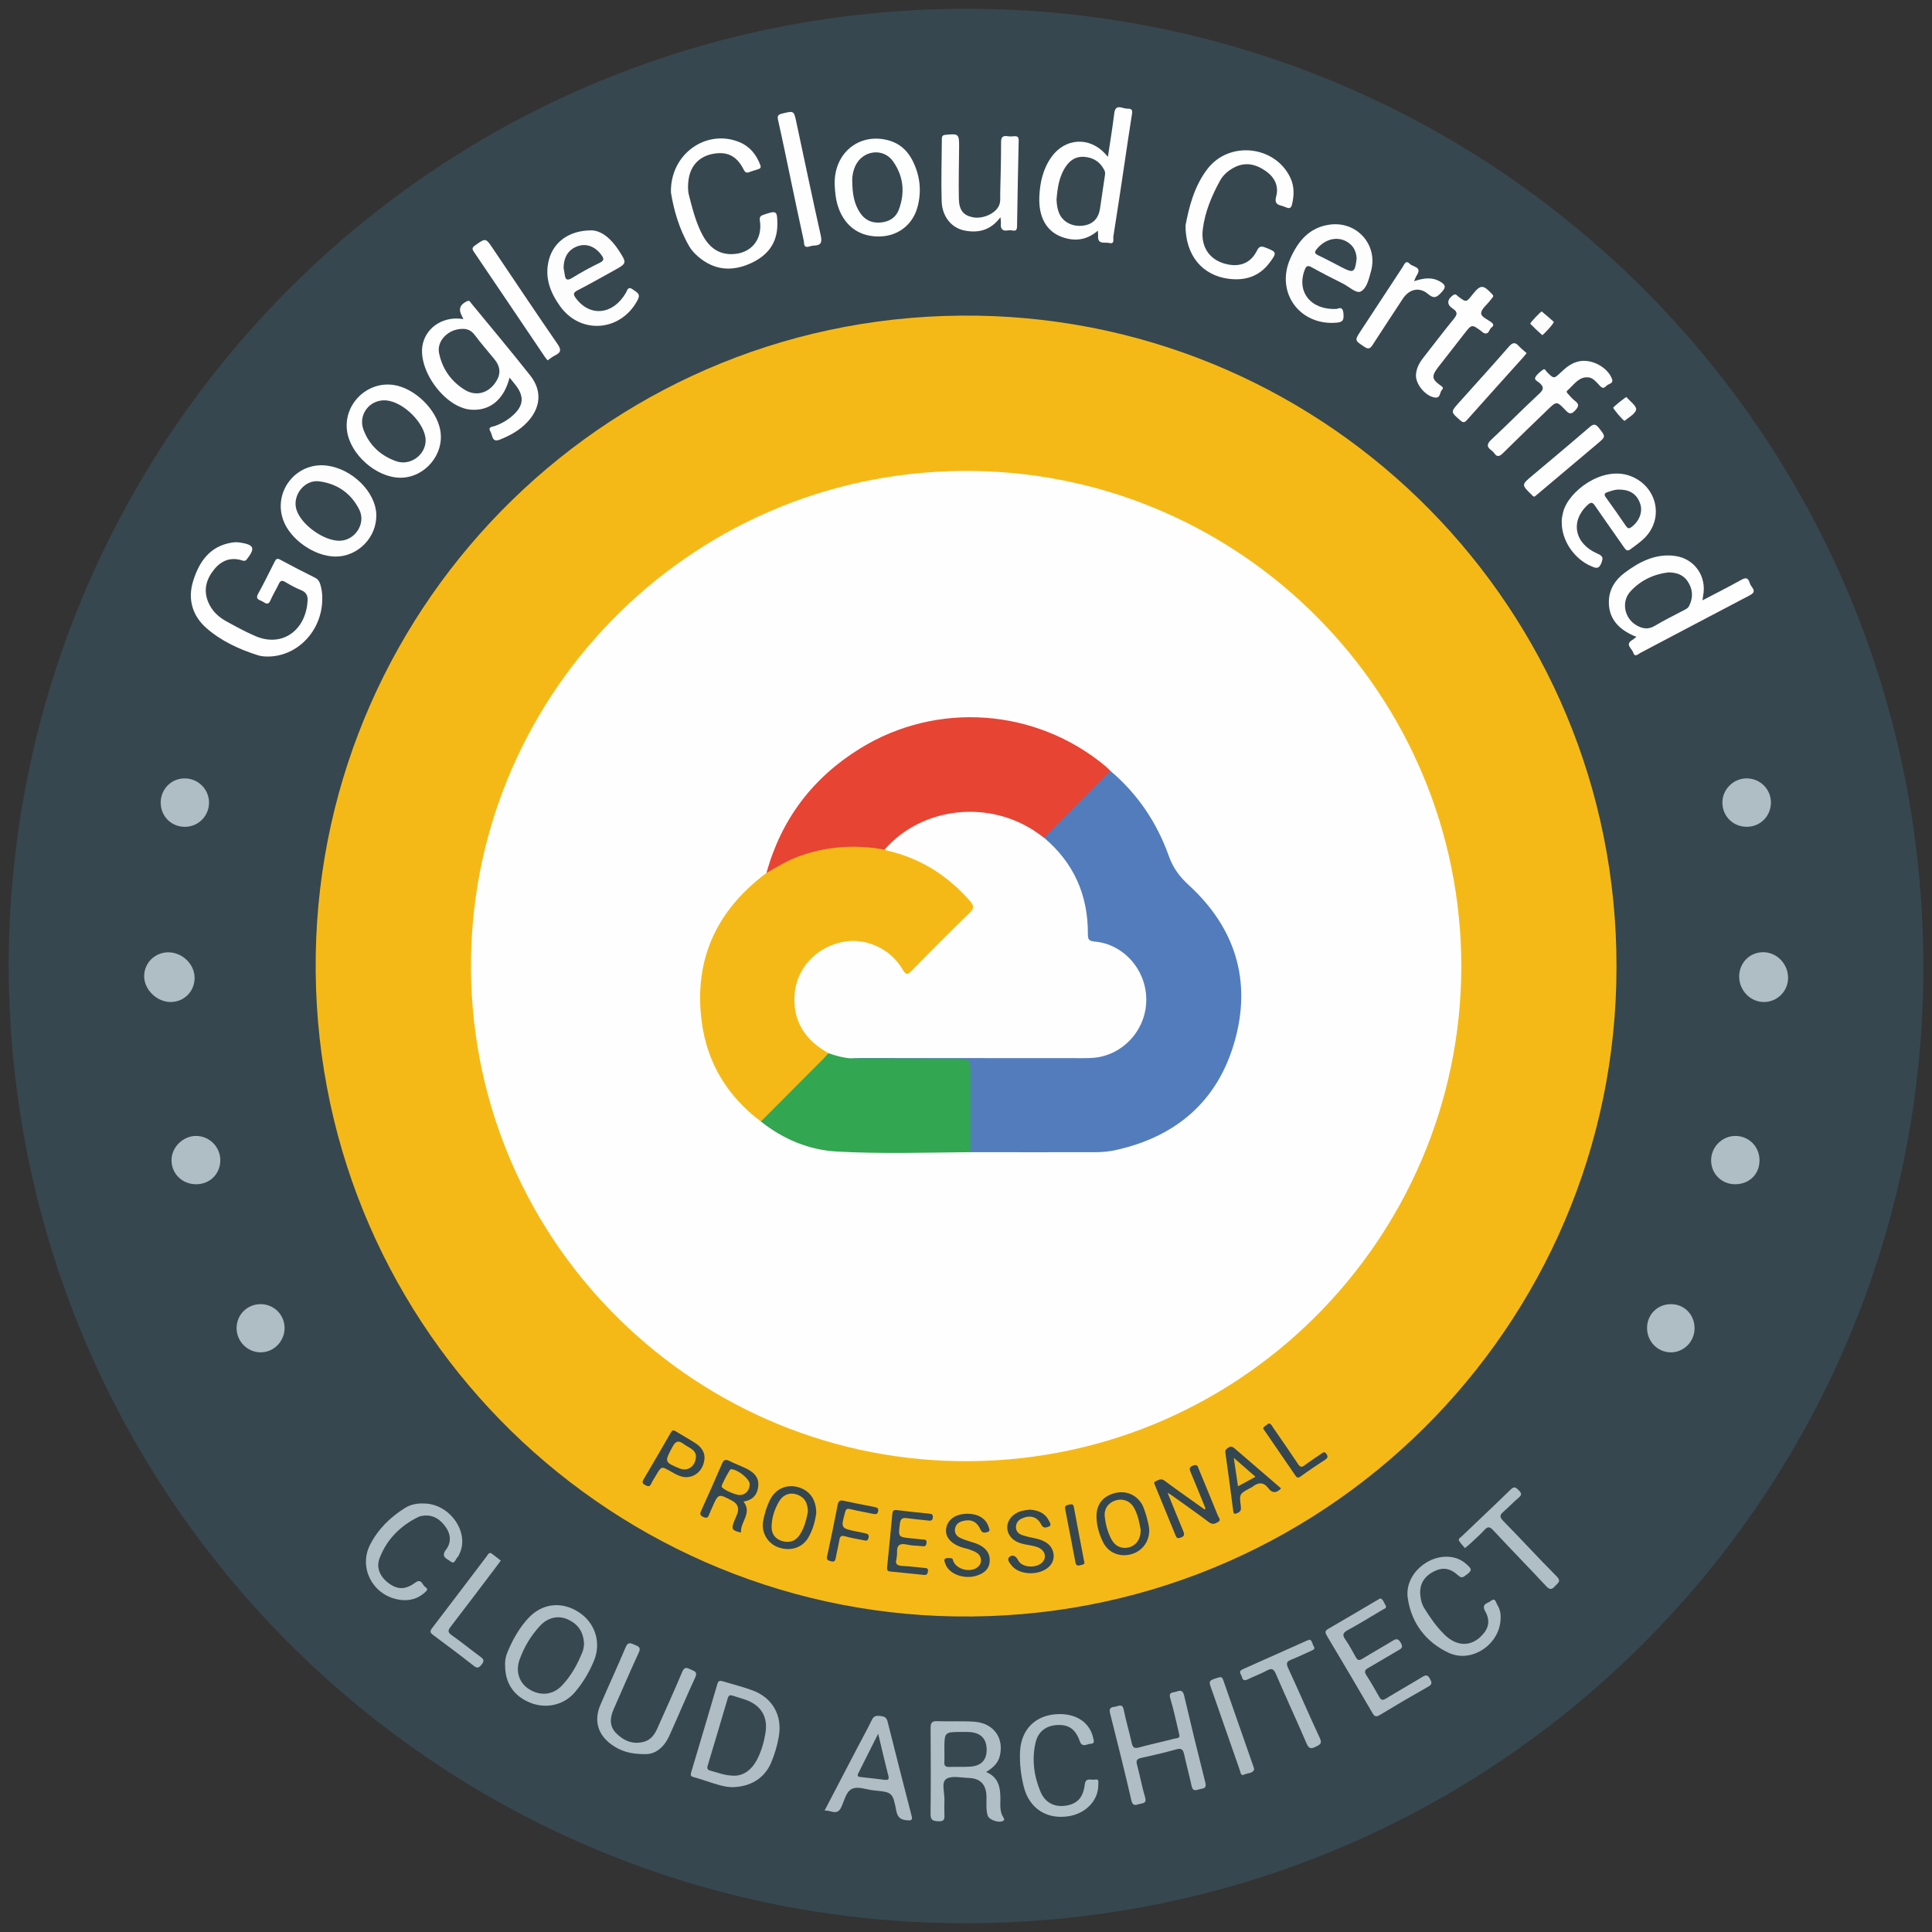 <?xml version="1.0" encoding="utf-8"?>
<!-- Generator: Adobe Illustrator 16.0.2, SVG Export Plug-In . SVG Version: 6.00 Build 0)  -->
<!DOCTYPE svg PUBLIC "-//W3C//DTD SVG 1.1//EN" "http://www.w3.org/Graphics/SVG/1.1/DTD/svg11.dtd">
<svg version="1.1" id="Layer_1" xmlns="http://www.w3.org/2000/svg" xmlns:xlink="http://www.w3.org/1999/xlink" x="0px" y="0px"
	 width="800px" height="800px" viewBox="0 0 800 800" enable-background="new 0 0 800 800" xml:space="preserve">
<rect x="0" y="0" width="800" height="800" fill="#333333" stroke="none"/>
<g>
	<path fill-rule="evenodd" clip-rule="evenodd" fill="#37474F" d="M3.592,399.831C3.994,180.836,181.425,1.363,404.668,3.665
		c215.749,2.225,393.913,177.95,391.72,400.894c-2.122,215.765-177.93,394.153-401.106,391.775
		C179.456,794.033,4.088,619.062,3.592,399.831z"/>
	<path fill-rule="evenodd" clip-rule="evenodd" fill="#F5B917" d="M669.354,400.237c0.129,148.917-121.885,271.528-273.957,269.09
		c-146.593-2.35-267.168-123.059-264.648-274.19c2.442-146.528,123.137-266.938,274.112-264.417
		C551.072,133.163,669.567,252.623,669.354,400.237z"/>
	<path fill-rule="evenodd" clip-rule="evenodd" fill="#FEFEFE" d="M191.869,132.145c-0.288-0.619-0.431-0.983-0.619-1.323
		c-1.535-2.77-0.751-4.793,2.175-6.106c1.062-0.476,1.247,0.31,1.623,0.767c8.209,9.987,16.533,19.883,24.536,30.033
		c5.014,6.359,4.301,13.389-1.262,19.304c-3.162,3.363-7.057,5.498-11.282,7.195c-3.431,1.378-3.014-1.673-3.921-3.225
		c-1.229-2.103,0.659-1.995,1.735-2.375c2.876-1.013,5.454-2.512,7.697-4.573c4.202-3.862,4.56-7.601,1.15-12.13
		c-0.82-1.089-1.714-2.123-2.704-3.343c-2.321,9.082-8.052,13.786-15.825,13.286c-11.034-0.709-22.813-16.999-20.001-27.661
		C176.993,135.091,184.066,130.773,191.869,132.145z"/>
	<path fill-rule="evenodd" clip-rule="evenodd" fill="#FEFEFE" d="M133.437,248.094c-0.059,13.285-10.592,24.104-23.167,23.757
		c-1.188-0.033-2.419-0.181-3.546-0.541c-7.778-2.486-15.204-5.907-21.315-11.293c-5.742-5.06-7.758-11.926-5.441-19.391
		c2.489-8.021,6.881-14.476,16.054-15.958c1.207-0.195,2.374-0.19,3.575,0.009c5.682,0.943,6.173,2.326,2.606,6.922
		c-0.718,0.926-1.361,0.631-2.072,0.417c-4.717-1.422-8.484,0.114-11.462,3.785c-3.244,4-4.514,8.465-2.474,13.444
		c1.465,3.575,4.13,6.158,7.446,7.982c3.947,2.17,7.914,4.347,12.039,6.137c11.291,4.9,21.08-2.509,21.691-14.75
		c0.097-1.924-0.559-3.394-2.615-4.217c-2.312-0.925-4.526-2.145-6.671-3.424c-1.445-0.862-2.05-0.457-2.69,0.921
		c-1.051,2.263-2.431,4.38-3.388,6.676c-0.878,2.107-1.96,1.332-3.166,0.56c-1.182-0.757-3.327-0.778-1.942-3.283
		c2.418-4.374,4.615-8.872,6.866-13.337c0.541-1.072,1.02-1.433,2.263-0.761c4.748,2.568,9.544,5.051,14.382,7.445
		c1.226,0.607,1.822,1.505,2.186,2.671C133.228,243.889,133.503,245.971,133.437,248.094z"/>
	<path fill-rule="evenodd" clip-rule="evenodd" fill="#FEFEFE" d="M677.598,263.703c-7.902-3.074-11.688-8.125-11.387-15.051
		c0.211-4.847,2.716-8.608,6.418-11.392c6.173-4.64,12.904-8.152,20.999-7.05c8.106,1.103,13.207,8.553,11.585,16.555
		c-0.096,0.472-0.134,0.956-0.25,1.822c5.489-2.876,10.724-5.5,15.829-8.355c1.874-1.047,3.02-1.274,3.714,1.092
		c0.191,0.656,0.574,1.29,0.994,1.84c1.368,1.791,0.551,2.558-1.181,3.462c-15.047,7.859-30.039,15.821-45.066,23.72
		c-0.977,0.514-2.303,2.061-3.019-0.223c-0.515-1.644-3.486-3.246-0.295-5.141C676.443,264.685,676.876,264.266,677.598,263.703z"/>
	<path fill-rule="evenodd" clip-rule="evenodd" fill="#FEFEFE" d="M458.763,64.949c0.95-6.384,1.919-12.186,2.629-18.02
		c0.278-2.287,1.19-2.921,3.287-2.327c0.766,0.217,1.575,0.413,2.361,0.401c1.686-0.025,1.937,0.699,1.688,2.245
		c-1.114,6.91-2.103,13.84-3.142,20.762c-1.501,9.998-2.964,20.002-4.575,29.983c-0.15,0.93,0.669,3.214-1.656,2.625
		c-1.759-0.446-4.923,0.846-4.653-2.958c0.04-0.557-0.055-1.124-0.113-2.135c-4.625,3.987-9.591,4.507-14.822,2.632
		c-6.404-2.296-9.783-8.233-9.398-16.781c0.264-5.855,1.524-11.484,5.039-16.399c5.619-7.859,15.661-8.475,22.215-1.325
		C457.878,63.933,458.125,64.224,458.763,64.949z"/>
	<path fill-rule="evenodd" clip-rule="evenodd" fill="#FEFEFE" d="M277.825,79.727c-0.392-16.034,14.694-26.432,28.253-20.912
		c4.359,1.775,7.027,5.083,8.707,9.4c0.497,1.277-0.028,1.582-0.94,1.892c-1.131,0.384-2.306,0.657-3.411,1.104
		c-1.238,0.5-1.833,0.329-2.514-1.021c-2.812-5.571-6.672-7.51-12.412-6.539c-5.857,0.992-9.607,4.864-10.402,10.859
		c-0.277,2.089-0.347,4.23,0.167,6.284c1.285,5.141,2.638,10.305,4.896,15.092c2.448,5.188,6.127,9.297,12.473,9.352
		c8.132,0.069,13.248-5.884,12.009-13.889c-0.249-1.604,0.294-2.01,1.647-2.466c5.283-1.782,5.549-1.653,5.587,3.834
		c0.056,7.973-4.094,13.17-11.07,16.326c-7.827,3.542-15.217,2.878-21.831-2.877c-1.344-1.169-2.628-2.545-3.523-4.07
		C281.151,94.747,278.949,86.686,277.825,79.727z"/>
	<path fill-rule="evenodd" clip-rule="evenodd" fill="#FEFEFE" d="M490.896,93.384c1.346-7.134,3.448-16.078,9.076-23.419
		c9.055-11.814,27.997-9.66,34.291,3.546c1.722,3.613,1.645,7.289,0.744,11.106c-0.411,1.745-1.21,1.766-2.518,1.234
		c-0.555-0.226-1.11-0.472-1.689-0.611c-2.123-0.51-3.081-1.276-2.365-3.906c1.171-4.301-0.661-7.91-4.21-10.434
		c-4.067-2.892-8.499-4.02-13.234-1.53c-2.438,1.282-4.524,3.087-5.836,5.492c-3.456,6.336-6.259,12.984-7.117,20.198
		c-0.916,7.696,3.329,13.176,10.723,14.499c5.182,0.927,9.331-0.96,11.689-5.73c0.937-1.895,1.745-2.019,3.569-1.304
		c4.638,1.819,4.838,2.029,1.745,6.188c-4.302,5.784-10.2,7.649-17.201,6.701C498,113.981,490.903,105.946,490.896,93.384z"/>
	<path fill-rule="evenodd" clip-rule="evenodd" fill="#FDFDFE" d="M245.034,95.389c4.169,0.15,8.129,3.58,11.197,8.322
		c3.427,5.296,3.392,5.325-2.088,8.341c-4.989,2.746-9.933,5.581-15,8.176c-1.99,1.019-1.738,1.848-0.621,3.335
		c5.846,7.782,15.319,6.783,20.593-2.226c0.694-1.185,0.869-3.029,3.067-1.378c1.561,1.172,3.209,1.664,1.856,4.25
		c-6.854,13.104-23.63,14.508-32.166,2.528c-4.083-5.732-6.476-11.963-4.575-19.18C229.22,100.262,235.623,95.339,245.034,95.389z"
		/>
	<path fill-rule="evenodd" clip-rule="evenodd" fill="#FDFDFE" d="M553.583,127.919c1.952-0.876,2.62-0.023,2.738,2.27
		c0.112,2.164-0.168,3.164-2.676,3.405c-15.371,1.477-25.62-12.477-19.354-26.535c3.208-7.194,7.816-12.837,16.212-14.036
		c11.342-1.619,20.259,8.409,17.18,19.385c-0.861,3.073-1.686,6.967-4.239,8.293c-1.835,0.953-4.839-2.002-7.306-3.236
		c-4.378-2.188-8.736-4.422-13.014-6.797c-1.765-0.98-2.318-0.412-2.931,1.239C536.821,120.999,542.937,128.521,553.583,127.919z"/>
	<path fill-rule="evenodd" clip-rule="evenodd" fill="#FEFEFE" d="M646.69,216.339c-0.104-1.29,0.211-2.743,0.563-4.215
		c2.057-8.604,16.209-19.371,27.787-15.046c10.937,4.083,14.191,17.202,6.092,25.553c-1.762,1.815-3.864,3.163-5.835,4.697
		c-1.354,1.053-1.944,0.604-2.781-0.614c-3.968-5.771-8.078-11.445-12.019-17.236c-1.063-1.562-1.721-1.658-3.126-0.36
		c-7.231,6.678-5.47,15.992,4.077,20.115c2.343,1.012,2.479,1.788,1.595,4.017c-1.063,2.679-2.521,1.9-4.205,1.178
		C651.817,231.42,646.667,223.837,646.69,216.339z"/>
	<path fill-rule="evenodd" clip-rule="evenodd" fill="#FDFEFE" d="M345.619,76.369c-0.325-13.023,10.147-21.567,22.338-18.241
		c4.534,1.237,7.757,4.159,9.839,8.229c3.123,6.105,3.927,12.598,2.161,19.254c-1.965,7.407-7.995,12.077-15.537,12.302
		c-8.226,0.246-14.378-3.97-17.197-11.799C346.089,82.969,345.756,79.685,345.619,76.369z"/>
	<path fill-rule="evenodd" clip-rule="evenodd" fill="#FEFEFE" d="M165.791,197.814c-9.946-0.011-20.862-9.656-22.111-19.537
		c-1.389-10.99,8.399-20.527,19.359-18.863c8.742,1.327,17.78,10.156,19.291,18.845
		C184.055,188.174,175.892,197.826,165.791,197.814z"/>
	<path fill-rule="evenodd" clip-rule="evenodd" fill="#FDFDFD" d="M138.942,230.462c-8.705-0.019-18.788-7.058-21.677-15.135
		c-4.252-11.886,5.416-24.043,17.933-22.548c10.569,1.262,20.37,10.908,20.624,20.299
		C156.074,222.444,148.27,230.482,138.942,230.462z"/>
	<path fill-rule="evenodd" clip-rule="evenodd" fill="#FDFDFD" d="M414.271,89.951c-4.03,5.368-9,6.61-14.72,5.542
		c-5.436-1.014-9.428-5.656-9.631-12.196c-0.267-8.598,0.044-17.213,0.075-25.82c0.004-1.1,0.333-1.525,1.522-1.646
		c5.368-0.544,5.66-0.353,5.633,4.856c-0.038,7.202-0.256,14.407-0.108,21.605c0.098,4.762,1.891,6.854,5.67,7.656
		c4.029,0.855,9.262-1.353,10.888-4.672c0.82-1.674,0.525-3.533,0.57-5.311c0.177-7.003,0.366-14.009,0.354-21.014
		c-0.004-2.132,0.638-2.868,2.703-2.552c0.881,0.135,1.806,0.109,2.698,0.021c1.413-0.138,1.927,0.362,1.893,1.831
		c-0.27,11.807-0.492,23.615-0.68,35.424c-0.021,1.405-0.384,2.077-1.901,1.759c-0.578-0.121-1.216-0.148-1.794-0.042
		c-2.454,0.45-3.228-0.696-2.992-2.958C414.51,91.861,414.374,91.265,414.271,89.951z"/>
	<path fill-rule="evenodd" clip-rule="evenodd" fill="#B0BDC4" d="M302.616,740.026c-4.596-0.263-9.936-2.711-15.519-4.19
		c-1.313-0.349-1.142-1.114-0.862-2.055c3.623-12.171,7.261-24.338,10.827-36.526c0.414-1.416,1.183-1.376,2.243-1.056
		c4.119,1.24,8.314,2.275,12.339,3.77c8.272,3.069,12.348,10.354,10.851,19.082c-0.644,3.754-1.73,7.421-3.222,10.919
		C316.564,736.32,310.657,740.1,302.616,740.026z"/>
	<path fill-rule="evenodd" clip-rule="evenodd" fill="#B0BEC5" d="M408.342,733.759c5.154,2.135,5.896,6.358,5.898,10.99
		c0.001,2.679-0.354,5.437,1.273,7.863c0.286,0.427,0.503,0.858-0.032,1.289c-1.481,1.189-5.95-0.261-6.503-2.114
		c-0.761-2.549-0.454-5.168-0.495-7.762c-0.08-5.052-2.453-7.666-7.438-7.818c-3.188-0.097-7.249-1.05-9.331,0.506
		c-2.025,1.513-0.48,5.803-0.642,8.868c-0.095,1.797-0.039,3.604-0.011,5.405c0.026,1.707,0.366,3.313-2.438,3.169
		c-2.295-0.118-3.337-0.41-3.303-3.095c0.149-11.812,0.111-23.627,0.021-35.44c-0.017-2.13,0.398-3.025,2.774-2.924
		c5.097,0.219,10.226-0.134,15.308,0.229c7.985,0.569,12.372,6.67,10.595,14.14C413.288,730.138,411.139,731.995,408.342,733.759z"
		/>
	<path fill-rule="evenodd" clip-rule="evenodd" fill="#B0BEC5" d="M209.165,689.765c-0.147-1.768,0.182-3.76,0.953-5.617
		c2.12-5.11,4.826-9.945,8.558-14.014c5.787-6.309,13.891-7.156,20.964-2.58c6.727,4.352,9.431,12.456,6.353,20.02
		c-1.964,4.827-4.661,9.332-8.075,13.288c-4.464,5.173-11.698,6.779-18.084,4.309C212.952,702.509,209.17,697.144,209.165,689.765z"
		/>
	<path fill-rule="evenodd" clip-rule="evenodd" fill="#B0BDC4" d="M488.284,718.156c-1.25-5.152-2.231-10.079-3.687-14.861
		c-0.864-2.843,1.222-2.35,2.494-2.813c1.494-0.545,2.678-0.764,3.209,1.511c2.823,12.088,5.76,24.15,8.818,36.182
		c0.558,2.192-0.576,2.35-2.027,2.612c-1.438,0.26-3.082,1.466-3.663-1.226c-0.947-4.395-2.141-8.738-3.1-13.131
		c-0.416-1.91-1.046-2.674-3.205-2.068c-4.818,1.35-9.702,2.48-14.59,3.563c-1.801,0.397-2.19,1.091-1.704,2.88
		c1.209,4.444,2.02,9.002,3.33,13.414c0.812,2.731-1.173,2.41-2.498,2.812c-1.421,0.43-2.619,0.909-3.181-1.526
		c-2.786-12.095-5.807-24.136-8.844-36.171c-0.516-2.044,0.477-2.459,2.045-2.618c1.374-0.141,3.034-1.614,3.62,1.239
		c0.944,4.601,2.283,9.119,3.308,13.706c0.401,1.796,0.945,2.494,2.965,1.937c4.819-1.331,9.722-2.357,14.56-3.621
		C487.087,719.726,488.872,719.891,488.284,718.156z"/>
	<path fill-rule="evenodd" clip-rule="evenodd" fill="#B0BEC5" d="M267.444,726.353c-6.51,0.079-10.43-1.317-13.962-3.776
		c-5.879-4.095-7.685-10.012-4.894-16.564c3.41-8.008,7.112-15.893,10.471-23.921c1.092-2.609,2.406-1.502,3.968-0.913
		c1.603,0.604,2.392,1.151,1.452,3.18c-3.575,7.719-6.909,15.548-10.349,23.328c-1.573,3.561-1.908,7.074,1.053,10.038
		c3.138,3.142,6.96,4.738,11.463,3.51c2.817-0.769,4.405-2.942,5.543-5.526c3.425-7.783,7.002-15.503,10.273-23.351
		c0.961-2.304,1.996-1.824,3.574-1.055c1.436,0.7,2.949,0.91,1.833,3.316c-3.703,7.989-7.083,16.126-10.726,24.145
		C274.733,724.068,271.001,726.339,267.444,726.353z"/>
	<path fill-rule="evenodd" clip-rule="evenodd" fill="#B0BDC4" d="M571.605,661.836c1.209,0.572,1.458,1.844,2.069,2.807
		c0.808,1.273-0.503,1.509-1.172,1.908c-4.81,2.877-9.587,5.817-14.506,8.496c-2.064,1.123-2.155,2.055-0.906,3.865
		c1.587,2.3,2.952,4.763,4.283,7.226c0.744,1.38,1.414,1.563,2.78,0.716c3.998-2.478,8.119-4.757,12.13-7.213
		c1.519-0.93,2.48-1.575,3.746,0.581c1.227,2.089,0.084,2.499-1.277,3.286c-4.071,2.353-8.077,4.821-12.168,7.14
		c-1.42,0.804-1.777,1.493-0.82,2.98c1.894,2.943,3.649,5.979,5.351,9.04c0.769,1.383,1.443,1.493,2.793,0.665
		c4.947-3.032,10.007-5.881,14.96-8.902c1.472-0.897,2.302-1.06,3.249,0.719c0.8,1.501,1.033,2.26-0.697,3.239
		c-6.707,3.794-13.358,7.69-19.949,11.683c-1.562,0.946-2.229,0.861-3.175-0.765c-6.232-10.729-12.555-21.406-18.911-32.063
		c-0.795-1.332-0.719-2.003,0.677-2.808c6.849-3.949,13.642-7.994,20.456-12.004C570.859,662.23,571.213,662.051,571.605,661.836z"
		/>
	<path fill-rule="evenodd" clip-rule="evenodd" fill="#FEFEFE" d="M656.506,156.256c-3.165,0.344-5.051,3.309-7.49,5.443
		c-0.659,0.577,0.014,1.109,0.364,1.501c0.867,0.969,1.719,1.995,2.75,2.765c1.925,1.437,1.601,2.425,0.029,4.079
		c-1.736,1.828-2.599,1.179-3.968-0.251c-3.581-3.742-3.647-3.708-7.306-0.176c-6.195,5.98-12.404,11.945-18.522,18.002
		c-1.385,1.371-2.416,1.833-3.658,0c-0.276-0.408-0.653-0.778-1.056-1.063c-2.31-1.632-1.893-2.879,0.079-4.711
		c6.672-6.202,13.053-12.717,19.731-18.91c1.909-1.77,1.76-2.79,0.032-4.366c-0.709-0.646-2.341-1.225-1.729-2.367
		c0.674-1.258,1.98-2.245,3.174-3.132c0.783-0.582,1.126,0.481,1.562,0.92c2.898,2.924,2.924,2.967,5.879,0.15
		c2.201-2.098,4.495-3.939,7.597-4.554c5.123-1.016,11.688,2.443,13.515,7.313c0.742,1.978-1.433,1.98-2.274,2.851
		c-0.74,0.765-1.492,1.376-2.675,0.072C659.468,156.434,658.847,156.188,656.506,156.256z"/>
	<path fill-rule="evenodd" clip-rule="evenodd" fill="#B0BDC4" d="M341.437,749.729c4.733-9.078,9.254-17.755,13.784-26.429
		c1.943-3.72,3.998-7.385,5.817-11.165c0.787-1.639,1.89-1.751,3.395-1.601c1.501,0.149,2.626,0.469,3.063,2.21
		c3.284,13.085,6.616,26.157,9.991,39.219c0.407,1.576-0.028,1.889-1.54,1.802c-2.619-0.15-4.217-0.839-4.809-3.923
		c-1.483-7.725-1.676-7.74-9.404-8.494c-3.071-0.3-6.556-1.877-9.105-0.531c-2.417,1.277-3.034,4.97-4.35,7.641
		C346.542,751.983,344.046,749.471,341.437,749.729z"/>
	<path fill-rule="evenodd" clip-rule="evenodd" fill="#B0BEC5" d="M175.466,622.567c10.853,0.019,19.259,12.148,14.648,21.139
		c-0.182,0.354-0.323,0.777-0.608,1.022c-0.897,0.772-1.167,3.209-2.856,1.878c-1.307-1.029-4.349-1.819-1.982-4.908
		c2.21-2.884,2.083-6.225-0.021-9.259c-2.309-3.329-5.33-5.412-9.638-4.78c-0.591,0.087-1.21,0.201-1.739,0.46
		c-7.471,3.652-13.056,9.242-16.053,16.984c-1.611,4.161,0.215,7.989,4.031,10.693c3.541,2.51,6.756,2.44,10.746-0.48
		c2.585-1.894,2.885,1.112,4.149,1.86c1.573,0.931,0.242,1.828-0.56,2.513c-3.413,2.913-7.434,3.459-11.595,2.455
		c-10.044-2.423-15.402-13.223-10.783-22.426c3.226-6.425,8.356-11.447,14.472-15.293
		C169.997,622.966,172.693,622.451,175.466,622.567z"/>
	<path fill-rule="evenodd" clip-rule="evenodd" fill="#B0BEC5" d="M621.366,670.025c-0.042,10.617-11.777,18.836-21.398,14.407
		c-9.469-4.359-15.602-12.367-17.061-22.804c-1.352-9.681,8.725-18.445,18.342-16.834c2.137,0.357,4.009,1.239,5.645,2.622
		c2.894,2.445,2.802,2.896-0.313,5.146c-1.139,0.821-1.749,0.706-2.76-0.206c-3.427-3.097-6.435-3.507-10.135-1.619
		c-4.104,2.095-5.963,5.361-5.576,9.734c0.171,1.93,0.636,3.802,1.642,5.427c2.429,3.923,5.088,7.728,8.376,10.961
		c4.988,4.908,10.769,5.049,15.166,0.669c3.178-3.163,3.913-6.406,1.691-10.334c-1.768-3.125,1.191-3.317,2.4-4.326
		c1.793-1.498,2.054,0.768,2.611,1.65C621.08,666.239,621.495,668.215,621.366,670.025z"/>
	<path fill-rule="evenodd" clip-rule="evenodd" fill="#B0BEC5" d="M438.72,709.763c7.32-0.027,12.584,3.69,13.944,9.868
		c0.23,1.044,0.777,2.402-1.027,2.44c-1.539,0.032-3.516,1.765-4.509-1.048c-1.732-4.906-4.485-6.9-9.036-6.743
		c-4.805,0.167-8.245,2.583-9.322,7.437c-1.535,6.91-0.632,13.809,2.11,20.263c1.966,4.626,5.96,6.429,10.505,5.698
		c4.739-0.762,7.129-3.321,7.803-8.788c0.379-3.069,2.701-1.66,4.176-1.998c1.906-0.435,1.401,1.229,1.413,2.181
		c0.079,6.295-5.02,11.755-12.022,12.946c-9.173,1.562-16.525-3.058-18.818-12.135c-1.2-4.754-1.781-9.671-1.56-14.584
		C422.807,715.783,429.207,709.8,438.72,709.763z"/>
	<path fill-rule="evenodd" clip-rule="evenodd" fill="#FEFEFE" d="M586.314,155.511c0.064-2.841,1.329-5.179,3.023-7.346
		c4.191-5.361,8.299-10.791,12.604-16.06c1.478-1.808,1.807-2.883-0.406-4.337c-2.558-1.68-2.349-3.743,0.15-5.545
		c1.158-0.835,1.646,0.217,2.271,0.673c3.191,2.33,3.175,2.354,5.666-0.79c0.062-0.078,0.128-0.154,0.189-0.232
		c3.24-4.071,4.319-4.067,7.995-0.125c0.506,0.543,0.711,0.874,0.195,1.461c-0.395,0.451-0.749,0.938-1.115,1.414
		c-1.276,1.661-3.467,3.276-3.557,5.001c-0.085,1.616,2.669,2.656,4.237,3.853c1.064,0.811,0.914,1.496,0.06,2.104
		c-1.071,0.762-0.993,3.091-3.137,2.355c-0.361-0.124-0.646-0.465-0.969-0.704c-4.101-3.043-4.09-3.035-7.165,0.921
		c-3.622,4.663-7.283,9.296-10.893,13.969c-2.764,3.579-2.585,4.978,1.047,7.498c0.8,0.555,1.358,1.028,0.585,1.805
		c-1.02,1.026-0.532,3.493-2.891,3.194C590.428,164.143,586.33,159.364,586.314,155.511z"/>
	<path fill-rule="evenodd" clip-rule="evenodd" fill="#FEFEFE" d="M226.742,149.216c-0.417-0.531-0.805-0.965-1.127-1.443
		c-9.806-14.523-19.59-29.06-29.429-43.561c-0.828-1.219-0.624-1.767,0.525-2.583c4.423-3.14,4.382-3.177,7.423,1.336
		c8.896,13.201,17.729,26.446,26.766,39.548c1.641,2.378,1.305,3.497-1.059,4.648C228.788,147.676,227.867,148.458,226.742,149.216z
		"/>
	<path fill-rule="evenodd" clip-rule="evenodd" fill="#FEFEFE" d="M334.565,102.217c-1.945,0.242-1.525-1.567-1.723-2.459
		c-1.931-8.688-3.724-17.406-5.559-26.114c-1.667-7.913-3.269-15.84-5.06-23.725c-0.39-1.716-0.264-2.423,1.581-2.875
		c4.964-1.218,4.915-1.298,5.991,3.751c3.311,15.535,6.572,31.082,10.035,46.584c0.635,2.843,0.278,4.26-2.847,4.312
		C336.2,101.704,335.421,102.022,334.565,102.217z"/>
	<path fill-rule="evenodd" clip-rule="evenodd" fill="#AFBDC4" d="M542.31,678.935c1.105,0.441,1.059,1.835,1.668,2.751
		c0.684,1.024,0.041,1.395-0.774,1.757c-2.833,1.258-5.62,2.632-8.5,3.772c-1.873,0.74-2.262,1.45-1.328,3.458
		c4.471,9.617,8.629,19.38,13.122,28.986c1.104,2.359,0.027,2.768-1.669,3.614c-1.896,0.945-2.833,0.924-3.781-1.28
		c-4.155-9.658-8.582-19.199-12.738-28.857c-0.905-2.103-1.729-2.474-3.717-1.408c-2.552,1.366-5.286,2.389-7.9,3.645
		c-1.264,0.606-2.084,0.498-2.437-0.968c-0.264-1.098-1.767-2.271,0.326-3.199c8.874-3.936,17.729-7.914,26.594-11.873
		C541.447,679.21,541.741,679.132,542.31,678.935z"/>
	<path fill-rule="evenodd" clip-rule="evenodd" fill="#B0BEC5" d="M606.581,641.031c-0.828-1.009-1.665-1.877-2.317-2.866
		c-0.651-0.988,0.404-1.418,0.918-1.91c6.793-6.505,13.662-12.931,20.385-19.507c1.532-1.498,2.222-0.739,3.307,0.343
		c1.116,1.113,1.438,1.87-0.004,3.058c-2.157,1.776-4.053,3.868-6.174,5.692c-1.528,1.315-2,2.157-0.252,3.93
		c7.447,7.55,14.582,15.407,22.076,22.908c2.178,2.18,0.493,2.809-0.616,4.104c-1.368,1.599-2.268,1.525-3.747-0.063
		c-7.227-7.76-14.653-15.334-21.876-23.098c-1.491-1.604-2.291-1.535-3.682-0.021c-1.89,2.059-4.016,3.901-6.057,5.82
		C608.047,639.887,607.492,640.288,606.581,641.031z"/>
	<path fill-rule="evenodd" clip-rule="evenodd" fill="#FEFEFE" d="M585.534,116.448c3.845-1.287,7.4-1.881,10.885,0.204
		c2.021,1.21,2.528,2.179,0.626,4.22c-1.923,2.063-3.026,3.162-5.777,0.831c-3.63-3.076-7.824-1.938-10.423,2.046
		c-4.153,6.367-8.386,12.682-12.485,19.083c-1.011,1.577-1.764,1.873-3.429,0.761c-4.024-2.687-4.088-2.589-1.362-6.745
		c5.759-8.781,11.507-17.568,17.284-26.336c0.681-1.034,1.208-3.039,2.956-1.215c1.263,1.316,5.179,1.133,2.856,4.686
		C586.241,114.632,586.006,115.404,585.534,116.448z"/>
	<path fill-rule="evenodd" clip-rule="evenodd" fill="#AFBDC4" d="M69.738,394.332c5.801,0.021,10.854,4.959,10.845,10.599
		c-0.009,5.564-4.287,9.914-9.818,9.983c-5.783,0.072-11.144-5.151-11.07-10.791C59.765,398.639,64.203,394.312,69.738,394.332z"/>
	<path fill-rule="evenodd" clip-rule="evenodd" fill="#B0BEC5" d="M207.368,646.223c-0.704,0.949-1.176,1.596-1.659,2.233
		c-6.354,8.389-12.675,16.802-19.096,25.139c-1.146,1.488-1.301,2.274,0.405,3.479c4.089,2.891,7.97,6.071,12.013,9.027
		c1.376,1.006,1.513,1.749,0.431,3.107c-1.049,1.318-1.712,1.822-3.302,0.567c-5.507-4.344-11.138-8.532-16.76-12.728
		c-1.147-0.855-1.576-1.446-0.522-2.82c7.626-9.938,15.158-19.947,22.737-29.921c0.496-0.65,0.908-1.794,2.081-0.938
		C204.944,644.281,206.139,645.263,207.368,646.223z"/>
	<path fill-rule="evenodd" clip-rule="evenodd" fill="#AFBDC4" d="M720.158,404.386c-0.024-5.596,4.233-10.007,9.742-10.093
		c5.72-0.088,10.442,4.639,10.509,10.52c0.061,5.467-4.337,9.995-9.811,10.104C724.917,415.029,720.183,410.254,720.158,404.386z"/>
	<path fill-rule="evenodd" clip-rule="evenodd" fill="#AFBDC4" d="M81.269,490.371c-5.742,0.03-10.21-4.278-10.254-9.887
		c-0.042-5.399,4.735-10.139,10.198-10.115c5.457,0.023,9.938,4.455,10.009,9.898C91.294,485.99,87.009,490.342,81.269,490.371z"/>
	<path fill-rule="evenodd" clip-rule="evenodd" fill="#AFBDC4" d="M723.323,322.308c5.617,0.046,10.086,4.603,9.981,10.18
		c-0.105,5.545-4.453,9.857-9.958,9.876c-5.68,0.019-10.104-4.338-10.142-9.987C713.169,326.867,717.796,322.263,723.323,322.308z"
		/>
	<path fill-rule="evenodd" clip-rule="evenodd" fill="#AFBDC4" d="M718.416,490.371c-5.567-0.032-9.857-4.323-9.879-9.88
		c-0.021-5.544,4.581-10.158,10.093-10.121c5.634,0.038,9.978,4.484,9.948,10.183C728.548,486.272,724.27,490.406,718.416,490.371z"
		/>
	<path fill-rule="evenodd" clip-rule="evenodd" fill="#AFBDC4" d="M76.611,342.376c-5.652,0.031-10.052-4.341-10.064-9.999
		c-0.011-5.542,4.257-9.958,9.721-10.058c5.599-0.102,10.172,4.284,10.287,9.865C86.669,337.751,82.187,342.346,76.611,342.376z"/>
	<path fill-rule="evenodd" clip-rule="evenodd" fill="#AFBDC4" d="M97.965,550.002c-0.025-5.523,4.274-9.896,9.815-9.98
		c5.495-0.084,9.979,4.258,10.062,9.739c0.083,5.596-4.468,10.258-9.972,10.215C102.444,559.933,97.99,555.447,97.965,550.002z"/>
	<path fill-rule="evenodd" clip-rule="evenodd" fill="#AFBDC4" d="M701.681,550.096c-0.04,5.514-4.535,9.978-9.954,9.886
		c-5.431-0.093-9.768-4.625-9.721-10.157c0.048-5.584,4.396-9.85,9.991-9.801C697.534,540.071,701.723,544.428,701.681,550.096z"/>
	<path fill-rule="evenodd" clip-rule="evenodd" fill="#FEFEFE" d="M635.52,205.588c-0.777,0.126-0.985-0.42-1.321-0.748
		c-4.231-4.118-4.214-4.108,0.297-7.899c7.899-6.639,15.823-13.25,23.626-20.001c1.673-1.447,2.531-1.529,3.952,0.279
		c2.836,3.609,2.944,3.52-0.681,6.574c-8.124,6.844-16.246,13.69-24.37,20.535C636.491,204.776,635.958,205.221,635.52,205.588z"/>
	<path fill-rule="evenodd" clip-rule="evenodd" fill="#FEFEFE" d="M632.145,146.212c-0.451,0.571-0.737,0.977-1.066,1.344
		c-7.888,8.782-15.808,17.535-23.641,26.365c-1.105,1.247-1.698,1.083-2.832,0.089c-3.905-3.426-3.967-3.396-0.52-7.256
		c6.93-7.76,13.953-15.438,20.778-23.289c1.657-1.905,2.688-1.693,4.164-0.055C629.951,144.434,631.081,145.27,632.145,146.212z"/>
	<path fill-rule="evenodd" clip-rule="evenodd" fill="#B0BEC4" d="M519.336,732.707c-0.652,1.705-2.64,1.392-4.017,2.061
		c-1.568,0.762-1.571-0.708-1.86-1.533c-3.7-10.554-7.368-21.118-11.045-31.68c-0.195-0.564-0.4-1.126-0.604-1.688
		c-1.437-3.981-1.411-3.902,2.507-5.185c1.254-0.41,1.765-0.253,2.189,0.974c4.189,12.064,8.415,24.117,12.628,36.175
		C519.2,732.018,519.226,732.219,519.336,732.707z"/>
	<path fill-rule="evenodd" clip-rule="evenodd" fill="#FBFCFC" d="M672.734,174.271c-0.692-0.06-4.805-5.091-4.732-5.448
		c0.088-0.429,5.303-4.606,5.491-4.387c1.479,1.715,4.26,3.741,3.989,5.17C677.135,171.45,674.329,172.83,672.734,174.271z"/>
	<path fill-rule="evenodd" clip-rule="evenodd" fill="#FCFCFC" d="M643.407,133.272c-0.005,0.771-4.59,5.685-4.81,5.488
		c-1.689-1.516-3.358-3.06-4.938-4.688c-0.261-0.268,4.479-5.316,4.774-5.077C640.19,130.418,641.871,131.935,643.407,133.272z"/>
	<path fill-rule="evenodd" clip-rule="evenodd" fill="#FEFEFE" d="M605.103,400.128c-0.123,113.307-92.944,206.703-208.48,204.893
		c-111.631-1.749-203.347-93.779-201.575-208.434c1.723-111.518,93.713-203.525,208.723-201.562
		C514.947,196.922,604.983,287.909,605.103,400.128z"/>
	<path fill-rule="evenodd" clip-rule="evenodd" fill="#354650" d="M499.229,624.749c-2.025-4.968-4.019-9.949-6.098-14.895
		c-0.558-1.327-1.029-2.245,0.87-2.987c1.877-0.733,2,0.488,2.448,1.578c2.624,6.38,5.272,12.75,7.858,19.146
		c0.326,0.808,1.448,1.81,0.146,2.604c-1.157,0.706-2.327,1.267-3.821,0.144c-5.04-3.789-10.209-7.406-15.333-11.083
		c-0.4-0.287-0.832-0.532-1.839-1.171c2.284,5.614,4.297,10.674,6.415,15.689c0.603,1.427,0.79,2.329-1.031,2.945
		c-1.147,0.389-1.61,0.179-2.031-0.853c-2.832-6.942-5.695-13.872-8.533-20.812c-0.248-0.605-0.733-1.332,0.299-1.725
		c1.157-0.44,2.171-1.307,3.577-0.246c3.837,2.892,7.782,5.638,11.688,8.437c1.623,1.163,3.254,2.315,4.882,3.472
		C498.894,624.912,499.062,624.831,499.229,624.749z"/>
	<path fill-rule="evenodd" clip-rule="evenodd" fill="#344650" d="M307.853,621.755c3.798,4.789-1.451,8.499-1.017,12.851
		c-3.785-0.866-4.099-1.406-2.801-4.766c0.36-0.933,0.798-1.833,1.163-2.763c1.001-2.548,0.316-4.434-2.153-5.725
		c-5.585-2.921-5.575-2.942-8.071,2.7c-0.404,0.914-0.826,1.821-1.192,2.751c-0.46,1.17-0.76,2.183-2.511,1.357
		c-1.526-0.72-1.504-1.34-0.876-2.713c2.944-6.445,5.799-12.933,8.606-19.438c0.667-1.547,1.437-1.843,2.941-1.094
		c2.234,1.113,4.587,1.986,6.841,3.063c3.048,1.456,5.515,3.487,5.209,7.27C313.703,618.809,311.805,621.165,307.853,621.755z"/>
	<path fill-rule="evenodd" clip-rule="evenodd" fill="#344650" d="M337.991,626.66c-0.463,3.104-1.383,6.917-3.447,10.282
		c-2.547,4.152-7.634,5.545-12.468,3.699c-4.201-1.604-6.86-6.041-6.098-10.601c0.529-3.157,1.489-6.249,2.94-9.112
		c2.232-4.405,6.735-6.385,11.333-5.187C335.146,617.019,338.05,620.809,337.991,626.66z"/>
	<path fill-rule="evenodd" clip-rule="evenodd" fill="#344650" d="M475.875,633.643c0.017,4.893-3.104,8.892-7.823,10.028
		c-4.657,1.122-9.217-0.811-11.32-5.141c-1.616-3.328-2.678-6.899-2.695-10.657c-0.021-4.916,2.624-8.26,7.423-9.57
		c4.526-1.236,8.934,0.502,11.354,4.477C473.987,624.708,475.867,631.379,475.875,633.643z"/>
	<path fill-rule="evenodd" clip-rule="evenodd" fill="#344650" d="M426.407,625.128c3.477,0.202,6.347,1.357,7.939,4.597
		c0.384,0.78,1.314,1.977-0.191,2.467c-0.948,0.308-2.138,0.817-2.983-0.869c-1.627-3.245-4.489-4.068-7.799-2.668
		c-1.608,0.681-2.628,1.806-2.683,3.627c-0.053,1.784,1.047,2.824,2.534,3.345c1.688,0.591,3.458,0.978,5.217,1.332
		c1.792,0.361,3.501,0.905,5.001,1.946c3.038,2.107,3.771,6.165,1.673,8.995c-3.412,4.603-12.901,4.776-16.311,0.224
		c-0.759-1.012-2.151-2.51-0.649-3.57c1.19-0.84,2.519-0.314,3.436,1.512c1.642,3.268,7.928,3.454,10.246,0.576
		c1.759-2.185,0.67-4.98-2.428-6.063c-2.829-0.988-5.963-0.836-8.668-2.34c-4.643-2.581-4.929-8.267-0.531-11.289
		C422.094,625.652,424.259,625.3,426.407,625.128z"/>
	<path fill-rule="evenodd" clip-rule="evenodd" fill="#344650" d="M400.718,626.81c4.281,0.025,7.447,1.952,8.583,5.245
		c0.281,0.816,0.895,1.941-0.293,2.285c-0.955,0.275-2.22,0.754-2.982-0.943c-1.543-3.435-4.007-4.488-7.473-3.54
		c-1.667,0.455-2.847,1.444-3.111,3.254c-0.254,1.738,0.637,2.928,2.067,3.649c1.237,0.623,2.58,1.06,3.908,1.474
		c1.623,0.507,3.261,0.939,4.745,1.817c2.556,1.512,3.911,3.65,3.637,6.685c-0.272,2.998-2.227,4.557-4.814,5.521
		c-5.434,2.025-12.159-0.368-13.568-4.821c-0.226-0.713-0.824-1.646,0.134-2.107c0.65-0.313,1.565-0.183,2.343-0.091
		c0.744,0.088,0.664,0.88,0.912,1.397c1.641,3.407,7.125,4.632,10.053,2.261c1.842-1.491,1.866-4.191-0.103-5.703
		c-0.924-0.71-2.102-1.125-3.212-1.544c-1.024-0.387-2.128-0.559-3.173-0.897c-4.648-1.509-7.087-4.386-6.6-7.737
		C392.332,629.162,395.77,626.778,400.718,626.81z"/>
	<path fill-rule="evenodd" clip-rule="evenodd" fill="#354750" d="M371.188,645.76c-0.633,1.874,0.405,2.583,2.601,2.678
		c3,0.13,5.989,0.538,8.983,0.815c0.821,0.077,1.621,0.061,1.485,1.304c-0.115,1.057-0.436,1.71-1.648,1.585
		c-4.684-0.486-9.369-0.956-14.054-1.424c-1.221-0.121-1.318-0.804-1.206-1.883c0.754-7.275,1.438-14.559,2.14-21.84
		c0.104-1.076,0.263-1.901,1.767-1.709c4.469,0.57,8.954,1.034,13.438,1.48c1.031,0.104,1.684,0.262,1.58,1.552
		c-0.123,1.52-1.009,1.419-2.091,1.29c-2.883-0.344-5.781-0.573-8.657-0.968c-1.821-0.251-2.624,0.19-2.884,2.221
		c-0.72,5.613-0.808,5.628,4.892,6.156c1.396,0.129,2.797,0.231,4.18,0.446c0.848,0.133,2.132-0.313,1.944,1.458
		c-0.193,1.814-1.404,1.343-2.423,1.265c-1.898-0.146-3.831-0.196-5.676-0.613c-2.97-0.672-4.305,0.285-4.105,3.366
		C371.504,643.729,371.312,644.533,371.188,645.76z"/>
	<path fill-rule="evenodd" clip-rule="evenodd" fill="#344650" d="M291.729,603.347c-0.059,5.936-5.023,9.568-9.978,7.911
		c-1.402-0.47-2.728-1.221-4.017-1.967c-3.853-2.228-3.84-2.252-6.142,1.689c-0.656,1.122-1.39,2.21-1.93,3.387
		c-0.691,1.511-1.526,1.085-2.615,0.497c-1.2-0.647-1.159-1.271-0.516-2.356c3.77-6.365,7.478-12.768,11.174-19.177
		c0.526-0.911,0.958-1.37,2.054-0.685c2.796,1.75,5.72,3.3,8.47,5.116C290.415,599.206,291.687,601.328,291.729,603.347z"/>
	<path fill-rule="evenodd" clip-rule="evenodd" fill="#344650" d="M530.451,616.308c-1.992,2.158-3.719,1.948-5.193-0.002
		c-1.99-2.632-4.137-2.632-6.563-0.699c-0.308,0.245-0.697,0.388-1.049,0.578c-4.433,2.402-4.473,2.407-3.883,7.319
		c0.155,1.293,0.229,2.284-1.217,2.942c-1.153,0.524-1.703,0.72-1.906-0.88c-1.017-8.024-2.104-16.041-3.232-24.052
		c-0.164-1.163,0.438-1.565,1.229-2.091c1.046-0.695,1.768-0.377,2.623,0.364C517.602,605.284,523.975,610.741,530.451,616.308z"/>
	<path fill-rule="evenodd" clip-rule="evenodd" fill="#354650" d="M358.314,637.907c-3.038-0.614-5.724-0.985-8.297-1.738
		c-1.832-0.536-2.238,0.128-2.494,1.711c-0.399,2.464-1.048,4.887-1.477,7.347c-0.238,1.368-0.89,1.61-2.091,1.213
		c-0.971-0.32-1.813-0.402-1.475-1.944c1.56-7.125,3.006-14.275,4.392-21.436c0.302-1.56,0.951-1.946,2.429-1.63
		c4.3,0.922,8.618,1.76,12.928,2.63c0.955,0.193,1.669,0.427,1.382,1.757c-0.285,1.324-1.063,1.236-1.986,1.053
		c-3.231-0.646-6.475-1.24-9.68-1.996c-1.311-0.31-1.64,0.044-1.987,1.3c-1.833,6.639-1.882,6.625,4.873,8.018
		c1.173,0.242,2.345,0.489,3.517,0.735c1.005,0.21,1.62,0.639,1.313,1.847C359.404,637.778,358.878,638.094,358.314,637.907z"/>
	<path fill-rule="evenodd" clip-rule="evenodd" fill="#354650" d="M525.407,589.413c1.029,0.194,1.29,1.034,1.729,1.669
		c3.461,5.017,6.945,10.02,10.323,15.094c0.843,1.267,1.432,1.591,2.753,0.577c2.217-1.7,4.591-3.196,6.894-4.786
		c0.744-0.513,1.364-1.126,2.153,0.093c0.726,1.122,0.509,1.685-0.546,2.378c-3.424,2.249-6.841,4.518-10.149,6.931
		c-1.23,0.896-1.651,0.382-2.297-0.567c-4.16-6.112-8.358-12.199-12.543-18.295c-0.325-0.472-0.962-0.979-0.409-1.545
		C523.932,590.331,524.743,589.892,525.407,589.413z"/>
	<path fill-rule="evenodd" clip-rule="evenodd" fill="#36474F" d="M449,646.953c0.255,0.881-0.833,0.952-1.825,1.217
		c-1.143,0.305-1.647-0.114-1.858-1.223c-1.393-7.341-2.794-14.681-4.241-22.012c-0.281-1.424,0.473-1.702,1.592-1.885
		c0.921-0.15,1.725-0.463,1.983,0.934C446.028,631.438,447.464,638.881,449,646.953z"/>
	<path fill-rule="evenodd" clip-rule="evenodd" fill="#374850" d="M191.618,136.189c1.818-0.064,3.546,0.625,4.974,2.541
		c2.565,3.44,5.409,6.671,8.125,9.999c2.647,3.242,2.753,6.402,0.347,9.797c-3.17,4.474-8.244,5.693-12.849,2.755
		c-5.542-3.537-9.113-8.642-10.413-15.109C180.789,141.132,185.654,136.119,191.618,136.189z"/>
	<path fill-rule="evenodd" clip-rule="evenodd" fill="#374850" d="M690.849,237.009c4.421,0.023,6.968,1.656,8.604,4.767
		c1.618,3.079,1.5,6.146-0.062,9.205c-0.439,0.863-1.253,1.236-2.059,1.661c-4.063,2.14-8.201,4.16-12.136,6.517
		c-2.729,1.635-5.16,1.169-7.595-0.25c-5.01-2.921-6.34-9.73-2.505-13.975C679.493,240.067,685.235,237.67,690.849,237.009z"/>
	<path fill-rule="evenodd" clip-rule="evenodd" fill="#374850" d="M437.489,82.607c0.408-4.796,1.026-9.625,3.955-13.829
		c1.869-2.683,4.37-4.114,7.635-3.827c3.746,0.331,6.578,2.134,8.255,5.621c0.436,0.906,0.244,1.714,0.106,2.606
		c-0.672,4.343-1.312,8.691-1.926,13.042c-0.601,4.256-2.948,6.686-7.04,7.211c-4.396,0.565-8.365-1.479-9.911-5.141
		C437.814,86.516,437.581,84.632,437.489,82.607z"/>
	<path fill-rule="evenodd" clip-rule="evenodd" fill="#374850" d="M233.386,111.133c-0.013-4.816,2.083-7.916,5.932-9.226
		c3.512-1.196,7.126,0.167,9.652,3.609c0.997,1.358,1.476,2.299-0.642,3.308c-3.866,1.843-7.629,3.938-11.278,6.182
		c-2.055,1.264-2.948,1.045-3.219-1.369C233.719,112.648,233.484,111.674,233.386,111.133z"/>
	<path fill-rule="evenodd" clip-rule="evenodd" fill="#374850" d="M561.751,106.965c-0.026,0.301-0.046,0.6-0.085,0.896
		c-0.646,4.874-1.366,5.255-5.688,3.028c-3.37-1.737-6.713-3.531-10.13-5.172c-1.439-0.692-1.731-1.208-0.627-2.562
		c3.722-4.558,9.313-5.601,13.468-2.412C560.753,102.327,561.599,104.463,561.751,106.965z"/>
	<path fill-rule="evenodd" clip-rule="evenodd" fill="#374850" d="M670.497,202.742c4.578-0.025,7.499,2.059,8.745,6.084
		c1.02,3.289-0.542,7.086-3.654,9.395c-1.121,0.832-1.626,0.592-2.326-0.431c-2.71-3.953-5.437-7.896-8.262-11.766
		c-0.972-1.33-0.635-1.817,0.765-2.281C667.383,203.207,668.972,202.628,670.497,202.742z"/>
	<path fill-rule="evenodd" clip-rule="evenodd" fill="#374850" d="M352.895,74.89c-0.069-1.56,0.257-4.012,1.358-6.33
		c3.012-6.342,11.457-7.476,15.51-1.791c4.338,6.083,5.054,12.947,2.454,19.963c-1.304,3.518-4.189,5.208-7.927,5.427
		c-3.483,0.205-6.169-1.102-8.138-4.024C353.639,84.403,352.967,80.225,352.895,74.89z"/>
	<path fill-rule="evenodd" clip-rule="evenodd" fill="#374850" d="M176.246,182.31c0.052,5.986-6.292,10.731-12.152,8.685
		c-6.415-2.241-11.194-6.611-13.589-13.072c-2.338-6.307,2.676-12.645,9.346-12.129C167.122,166.355,176.186,175.486,176.246,182.31
		z"/>
	<path fill-rule="evenodd" clip-rule="evenodd" fill="#374850" d="M140.628,223.915c-6.546,0.082-15.841-6.582-17.849-12.797
		c-1.9-5.883,3.252-12.606,9.377-11.808c7.519,0.98,13.278,4.987,16.653,11.809C151.63,216.818,146.975,223.835,140.628,223.915z"/>
	<path fill-rule="evenodd" clip-rule="evenodd" fill="#374850" d="M304.149,735.287c-4.212-0.025-7.075-1.37-10.078-2.116
		c-1.144-0.283-1.367-0.966-1.049-2.023c2.789-9.303,5.587-18.603,8.312-27.923c0.404-1.383,1.12-1.412,2.219-1.046
		c1.612,0.536,3.245,1.008,4.856,1.546c6.586,2.198,9.674,7.012,8.552,13.869c-0.628,3.84-1.716,7.63-3.531,11.107
		C311.282,732.819,307.921,735.233,304.149,735.287z"/>
	<path fill-rule="evenodd" clip-rule="evenodd" fill="#374850" d="M391.055,724.474c0-7.31,0-7.311,7.226-7.308
		c1.098,0,2.2-0.039,3.292,0.043c4.606,0.345,6.95,2.809,6.979,7.28c0.027,4.291-2.246,6.735-6.817,7.032
		c-2.882,0.188-5.787,0.017-8.677,0.13c-1.59,0.063-2.123-0.545-2.026-2.089C391.136,727.872,391.055,726.17,391.055,724.474z"/>
	<path fill-rule="evenodd" clip-rule="evenodd" fill="#374850" d="M241.834,680.978c-0.113,0.586-0.165,1.828-0.597,2.919
		c-2.042,5.15-4.706,9.997-8.517,14.023c-3.763,3.976-8.872,4.426-13.445,1.656c-4.157-2.517-5.935-7.246-4.135-12.317
		c1.853-5.22,4.71-9.984,8.479-14.049c3.278-3.534,7.667-4.389,11.476-2.653C239.277,672.462,241.697,675.636,241.834,680.978z"/>
	<path fill-rule="evenodd" clip-rule="evenodd" fill="#374850" d="M363.632,717.894c1.531,6.363,2.792,11.889,4.218,17.372
		c0.46,1.768-0.311,1.865-1.62,1.71c-3.273-0.386-6.543-0.813-9.823-1.131c-1.264-0.122-1.559-0.486-0.961-1.659
		C358.063,729.04,360.634,723.871,363.632,717.894z"/>
	<path fill-rule="evenodd" clip-rule="evenodd" fill="#537CBD" d="M459.789,319.205c11.28,9.528,19.268,21.41,24.183,35.218
		c1.77,4.974,4.457,8.586,8.339,12.148c19.095,17.52,25.974,39.326,19.034,64.279c-6.94,24.955-24.202,39.844-49.454,45.401
		c-2.618,0.576-5.358,0.83-8.043,0.84c-17.332,0.06-34.664,0.011-51.995-0.003c-1.534-1.264-1.336-3.04-1.346-4.722
		c-0.051-9.216,0.01-18.433-0.035-27.648c-0.021-4.328-0.496-4.799-4.887-4.811c-12.923-0.038-25.845,0.026-38.768-0.051
		c-1.721-0.01-3.688,0.496-4.961-1.335c-0.085-1.595,1.145-1.665,2.208-1.812c1.491-0.205,3.002-0.124,4.506-0.124
		c30.58-0.004,61.16,0.021,91.739-0.013c13.378-0.015,23.549-10.682,22.983-24.001c-0.447-10.557-8.773-19.522-19.894-21.422
		c-3.32-0.567-4.033-1.216-4.086-4.413c-0.237-14.405-5.139-26.812-15.583-36.896c-0.573-0.553-1.138-1.136-1.482-1.877
		c-0.64-1.818,0.373-3.082,1.521-4.238c7.609-7.667,15.268-15.287,22.897-22.933C457.549,319.91,458.519,319.283,459.789,319.205z"
		/>
	<path fill-rule="evenodd" clip-rule="evenodd" fill="#F5B917" d="M315.069,464.387c-13.706-10.317-22.153-23.982-24.452-40.911
		c-3.512-25.856,5.94-46.46,26.754-61.992c1.988-3.396,5.423-4.865,8.753-6.364c12.837-5.776,26.181-7.335,40.002-4.536
		c1.094,0.883,2.482,0.617,3.723,0.931c13.28,3.363,24.038,10.704,32.92,20.951c1.917,2.211,1.838,4.008-0.238,6.119
		c-7.943,8.074-15.947,16.087-24.025,24.025c-2.442,2.398-3.797,2.1-6.008-0.928c-6.03-8.252-13.958-12.374-24.195-10.07
		c-9.566,2.153-15.715,8.367-17.594,18.012c-1.836,9.429,1.683,17.088,9.267,22.908c1.25,0.96,2.854,1.552,3.413,3.242
		c0.258,1.718-0.835,2.798-1.891,3.855c-7.681,7.693-15.358,15.39-23.055,23.066C317.491,463.646,316.468,464.369,315.069,464.387z"
		/>
	<path fill-rule="evenodd" clip-rule="evenodd" fill="#E74434" d="M366.252,351.811c-11.914-2.179-23.601-1.439-35.056,2.628
		c-4.925,1.748-9.346,4.443-13.825,7.045c6.138-22.273,19.177-39.454,38.742-51.542c31.864-19.686,72.675-16.684,101.517,7.208
		c0.764,0.632,1.441,1.368,2.159,2.056c-9.15,9.236-18.302,18.473-27.452,27.709c-1.708,0.725-2.84-0.484-4.046-1.274
		c-8.236-5.389-17.201-8.208-27.105-8.126c-11.957,0.099-22.112,4.628-31.056,12.247
		C368.953,350.764,367.807,351.621,366.252,351.811z"/>
	<path fill-rule="evenodd" clip-rule="evenodd" fill="#32A650" d="M315.069,464.387c8.596-8.622,17.195-17.242,25.784-25.872
		c0.771-0.773,1.479-1.609,2.216-2.416c2.521-0.981,7.333,0.151,9.042,2.128c14.388,0.053,28.776,0.112,43.164,0.154
		c6.585,0.02,6.586,0.004,6.585,6.623c-0.002,10.694-0.006,21.389-0.009,32.083c-18.406,0.169-36.837,0.752-55.208-0.245
		C335.001,476.211,324.331,471.746,315.069,464.387z"/>
	<path fill-rule="evenodd" clip-rule="evenodd" fill="#F4B917" d="M306.261,619.069c-2.053-0.033-7.447-2.593-7.462-3.54
		c-0.013-0.829,3.325-7.122,3.79-7.145c2.678-0.131,7.889,3.995,7.862,6.225C310.42,617.172,308.603,619.108,306.261,619.069z"/>
	<path fill-rule="evenodd" clip-rule="evenodd" fill="#F5B917" d="M334.524,626.087c-0.635,3.015-1.399,6.633-3.558,9.72
		c-1.763,2.521-4.349,3.145-7.176,2.293c-2.792-0.841-4.312-2.949-4.286-5.838c0.035-3.862,1.255-7.5,3.234-10.761
		c1.68-2.769,4.517-3.606,7.24-2.663C332.979,619.877,334.553,622.17,334.524,626.087z"/>
	<path fill-rule="evenodd" clip-rule="evenodd" fill="#F5B917" d="M472.33,633.451c0.045,3.849-1.845,6.481-4.834,7.269
		c-2.983,0.786-5.695-0.354-7.271-3.307c-1.561-2.923-2.403-6.136-2.769-9.398c-0.371-3.328,1.553-5.885,4.65-6.778
		c2.958-0.854,5.985,0.331,7.577,3.293C471.254,627.45,471.841,630.718,472.33,633.451z"/>
	<path fill-rule="evenodd" clip-rule="evenodd" fill="#F4B917" d="M288.172,603.109c-0.111,4.099-3.442,6.314-6.729,4.963
		c-6.363-2.616-6.319-2.768-3.018-8.896c1.289-2.392,2.428-2.934,4.662-1.248C285.175,599.504,288.152,600.198,288.172,603.109z"/>
	<path fill-rule="evenodd" clip-rule="evenodd" fill="#F2B817" d="M512.624,615.445c-0.586-3.967-1.108-7.5-1.741-11.775
		c3.25,2.826,6.025,5.242,9.004,7.832C517.437,612.833,515.266,614.011,512.624,615.445z"/>
	<path fill-rule="evenodd" clip-rule="evenodd" fill="#FEFEFE" d="M352.112,438.227c-3.124-0.242-6.106-1.086-9.042-2.128
		c-9.483-5.268-14.807-13.013-14.062-24.172c0.703-10.527,8.363-19.159,19.007-21.705c9.771-2.337,20.489,2.201,25.726,11.189
		c1.37,2.352,2.019,2.353,3.854,0.47c7.834-8.038,15.74-16.012,23.83-23.791c2.174-2.091,1.81-3.225,0.045-5.215
		c-9.244-10.429-20.429-17.559-34.09-20.653c-0.387-0.087-0.752-0.271-1.128-0.411c15.641-17.854,43.558-20.866,63.426-6.839
		c0.896,0.633,1.773,1.294,2.659,1.943c12.349,10.408,18.214,23.787,18.133,39.833c-0.011,2.047,0.318,2.926,2.692,3.122
		c12.066,0.993,21.49,11.685,21.492,24.085c0.003,12.326-9.444,22.866-21.597,24.049c-1.591,0.154-3.2,0.154-4.801,0.153
		c-30.749-0.013-61.498-0.037-92.247-0.052C354.711,438.104,353.412,438.184,352.112,438.227z"/>
</g>
</svg>
